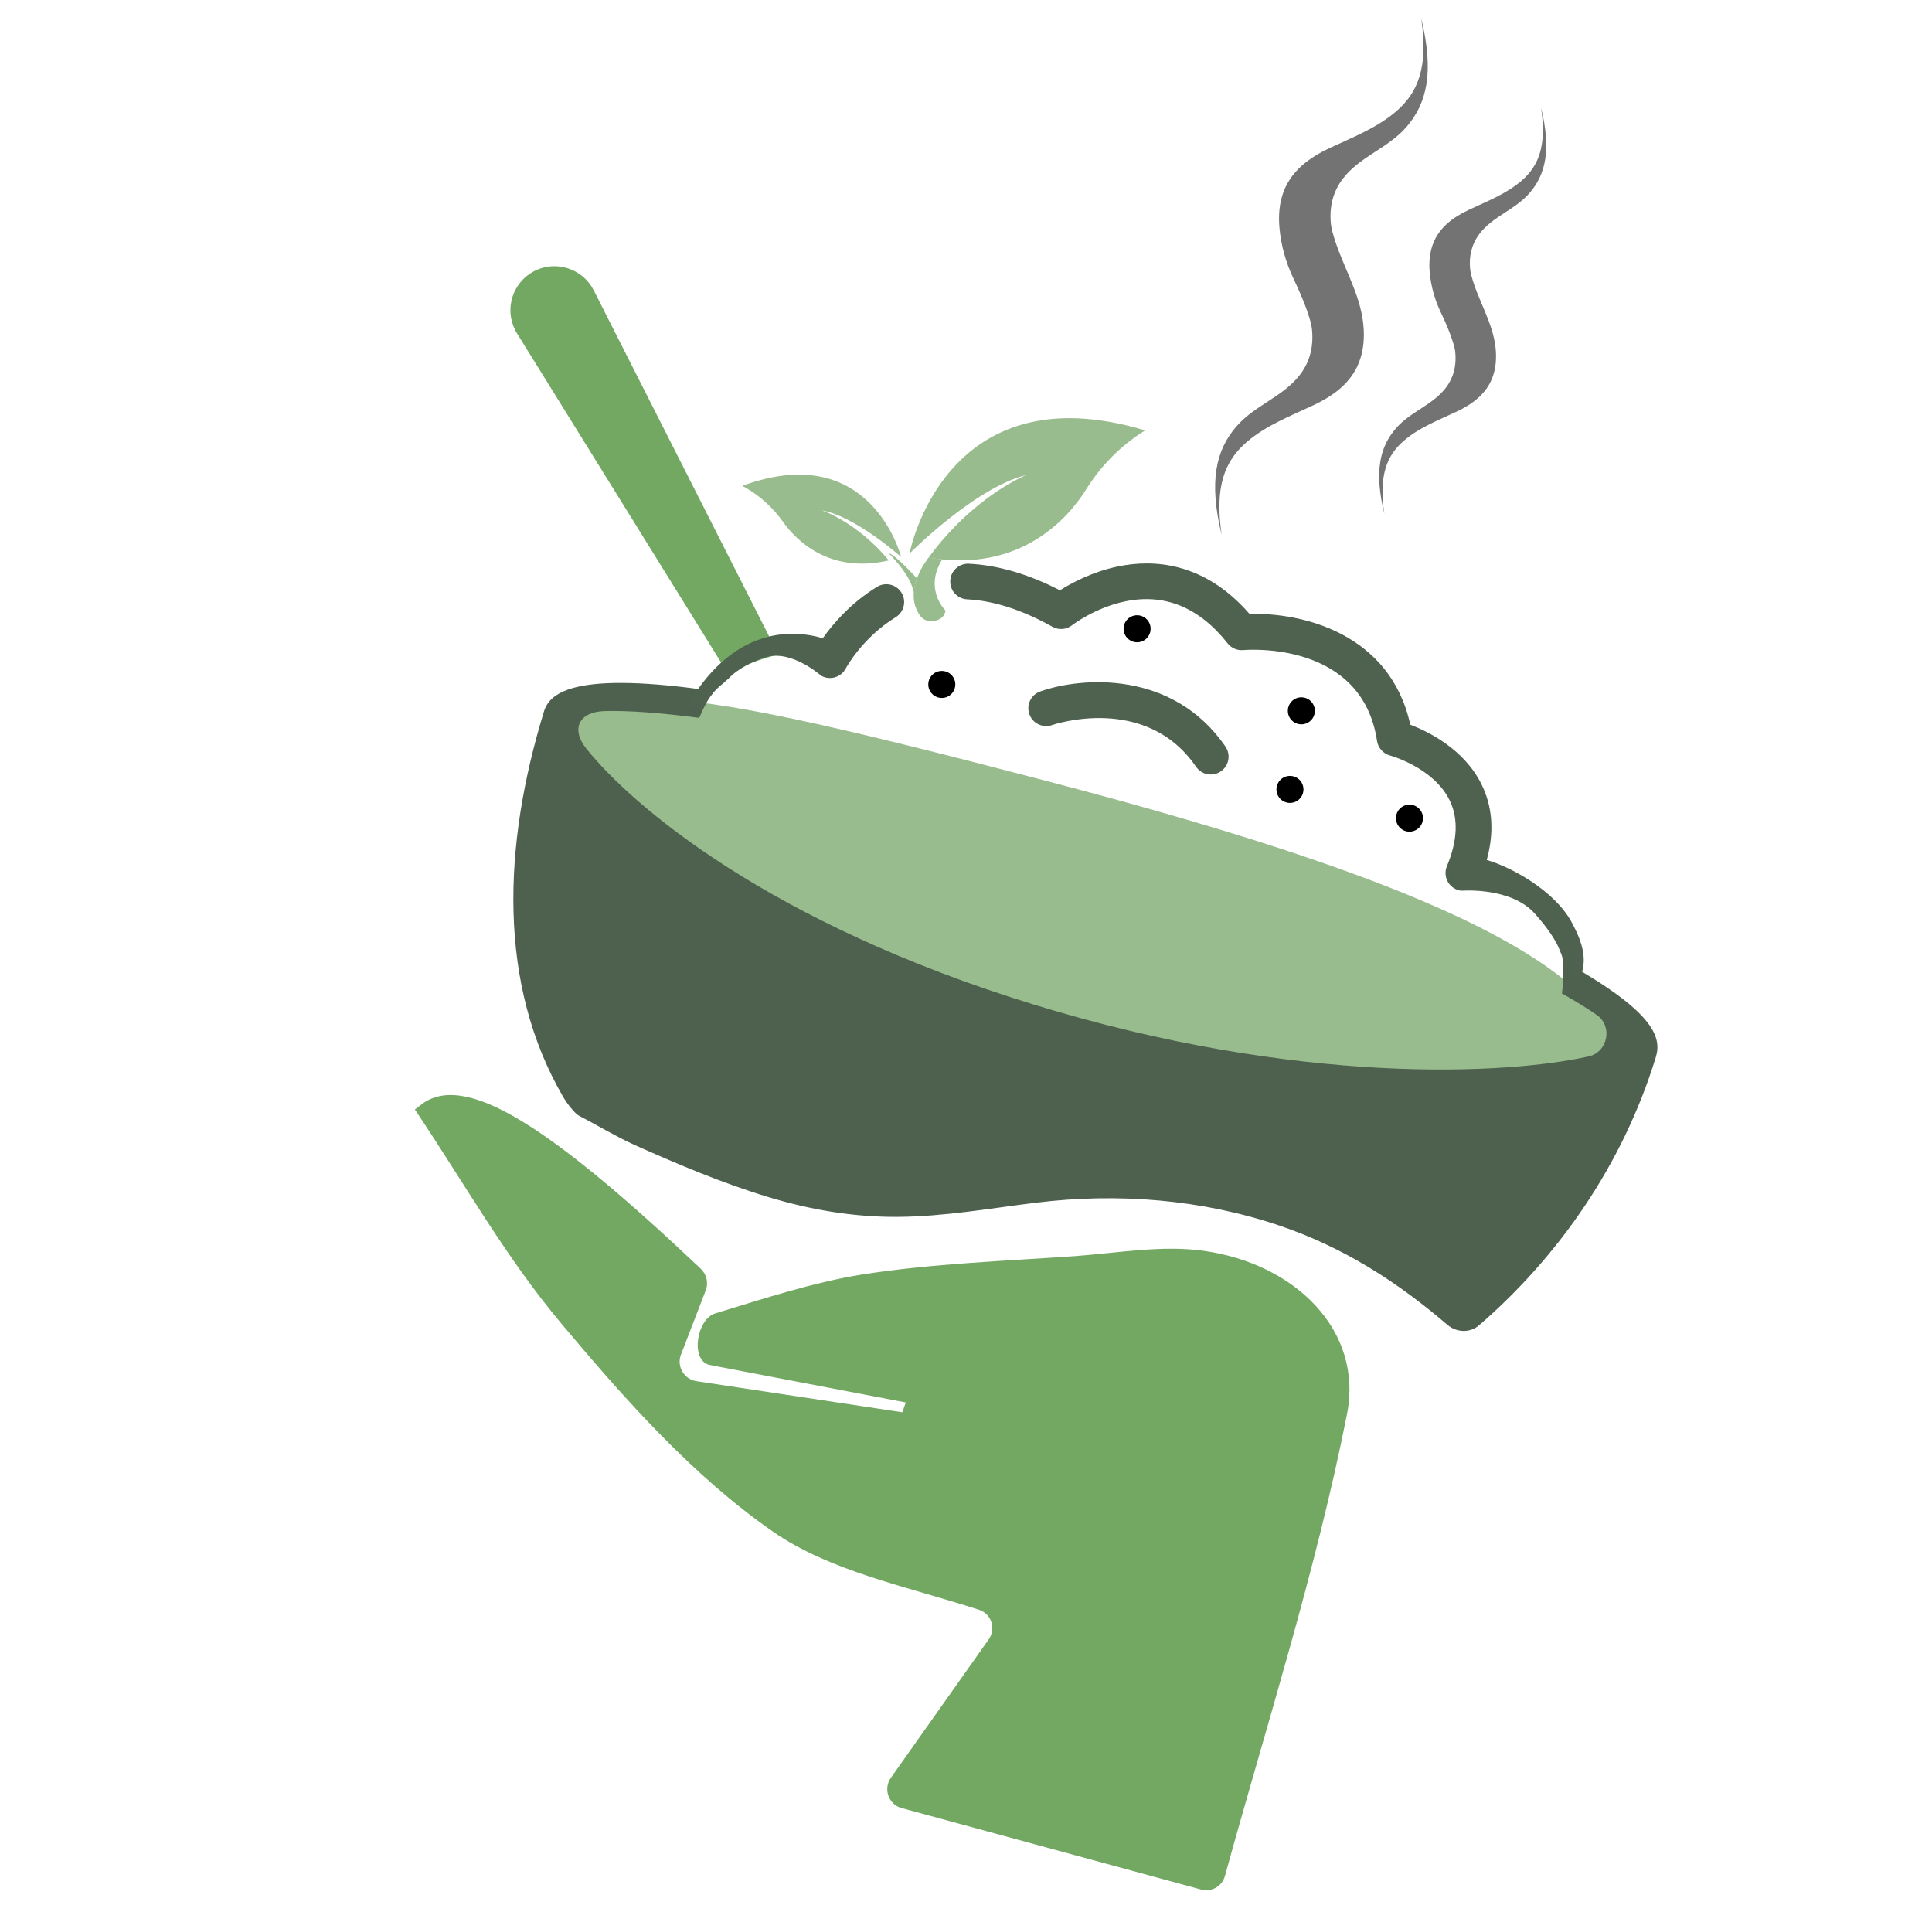 <svg xmlns="http://www.w3.org/2000/svg" xmlns:xlink="http://www.w3.org/1999/xlink" id="Ebene_1" viewBox="0 0 16303.3 16278.26"><defs><style>.cls-1{clip-path:url(#clippath-20);}.cls-2{clip-path:url(#clippath-11);}.cls-3{fill:#72a862;}.cls-4{fill:#737373;fill-rule:evenodd;}.cls-5{clip-path:url(#clippath-21);}.cls-6{fill:#98bc8d;}.cls-7{fill:none;}.cls-8{clip-path:url(#clippath-19);}.cls-9{clip-path:url(#clippath-18);}.cls-10{clip-path:url(#clippath-17);}.cls-11{fill:#4e614f;}.cls-12{fill:#4f614f;}</style><clipPath id="clippath-11"><rect class="cls-7" x="-1091.87" y="-6188.22" width="19327.94" height="31197.24" transform="translate(-2940.44 14841.6) rotate(-72.93)"></rect></clipPath><clipPath id="clippath-17"><rect class="cls-7" x="3521.29" y="2828.69" width="5833.38" height="5833.38" transform="translate(-831.59 10394.08) rotate(-74.34)"></rect></clipPath><clipPath id="clippath-18"><rect class="cls-7" x="8813.13" y="1390.79" width="2392.31" height="9331.5" transform="translate(1157.45 13705.9) rotate(-72.01)"></rect></clipPath><clipPath id="clippath-19"><rect class="cls-7" x="8837.18" y="725.18" width="4634.17" height="3220.6" transform="translate(6270.79 12632.27) rotate(-76.45)"></rect></clipPath><clipPath id="clippath-20"><rect class="cls-7" x="6616.02" y="3633.95" width="661.89" height="1455.79" transform="translate(922.48 9928.87) rotate(-74.86)"></rect></clipPath><clipPath id="clippath-21"><rect class="cls-7" x="7899.16" y="3325.98" width="1538.46" height="1650.2" transform="translate(2397.88 11434.83) rotate(-74.86)"></rect></clipPath></defs><path class="cls-6" d="M13684.45,9337.63c-274.15,1049.73-2214.66,1094.33-5629.38,202.54-3414.72-891.79-3875.83-1830.41-3601.69-2880.14,274.15-1049.73,952.21-964.75,4366.93-72.96,3414.72,891.79,5138.28,1700.83,4864.13,2750.56Z"></path><g class="cls-2"><path class="cls-11" d="M13208.92,8117.75c-4.22,6.02-12.17,8.12-18.95,11.36,4.03,84.88,2.54,169.45-9.48,253.58,114.97,65.97,219.08,128.8,295.53,182.86,135.59,95.91,91.35,312.43-70.72,348.7-688.31,153.95-2446.65,248.85-4680.65-437.36-2231.07-685.27-3387.27-1673.73-3776.04-2158.73-134.97-168.42-62.38-311.88,153.38-318.08,187.24-5.38,456.66,12.41,798.95,57.28,1.38-3.24,2.71-6.48,4.09-9.72,12.63-29.61,25.72-59.07,40.34-87.76,14.77-29.09,31.12-57.45,50.19-83.93,8.4-11.67,17.25-23.05,26.2-34.3,2.08-2.6,4.09-5.34,6.33-7.81-20.62,23-2.95,3.92,.88-1.05-1161.72-171.72-1387.89,5.32-1438.01,168.5-349.29,1137.11-392.58,2307.39,165.7,3262.28,23.7,40.56,91.33,131.91,131.49,152.37,114.58,58.35,324.14,181.92,463.86,244.28,369.36,164.92,743.38,323.33,1131.03,440.64,356.27,107.83,719.06,169.95,1091.96,167.48,394.7-2.6,781.9-72.55,1172.51-120.31,683.89-83.61,1391.02-28.36,2045.89,192.67,544.25,183.72,998.05,476.19,1420.83,838.47,76.67,65.68,190.35,70.02,266.69,3.96,659.38-570.76,1208.71-1341.1,1491.76-2262.67,53.16-173.06-22.78-385.75-763.75-802.69Z"></path></g><g class="cls-10"><path class="cls-3" d="M6567.75,5522.67l-1557.36-3072.52c-92.71-182.86-316.48-256.25-499.17-164.08-183.28,92.58-256.73,316.33-164,499.12,4.66,9.96,10.07,19.46,16.06,28.69l1778.22,2867.51c136.86-67.65,279.08-121.91,426.24-158.72Z"></path></g><path class="cls-3" d="M3575.04,9305.56c373.72-248.83,1079.66,210.24,2338.57,1400.54,48.47,45.83,66.39,118.24,42.42,180.49-68.47,177.86-137.57,357.38-209.97,544.83-37.79,97.85,26.72,207.36,130.45,223.01,625.97,94.45,1181.26,178.78,1737.65,262.48l29.35-82.85-1660.48-317.36c-158.5-43.12-104.55-386.38,52.62-434.11,400.55-121.64,831.3-263.49,1240.76-328.27,593.02-93.02,1196.75-112.72,1796.43-155.1,361.48-26.56,731.77-93.88,1083.98-44.62,770.15,107.32,1350.42,670.52,1209.54,1380.44-259.57,1311.32-670.31,2592-1029.76,3895.12-23.96,86.87-113.25,138.09-200.2,114.44l-2529.38-688.07c-109.83-29.88-154.84-162.29-89.15-255.24,286.03-404.71,559.08-790.69,826-1168.51,63.32-89.63,22.04-215.54-82.42-249.19-627.95-202.32-1256.15-325.31-1737.85-658.73-675.25-468.68-1246.93-1113.57-1782.1-1750.79-474.19-565-800.48-1153.98-1240.33-1811.82l73.87-56.68Z"></path><path class="cls-12" d="M8878.28,6118.15c7.8-2.81,789-269.37,1214.71,351.7,46.86,68.58,140.49,86.06,209.12,39.09,68.52-47.01,86-140.64,38.99-209.17-443.97-647.82-1216.32-587.64-1562.94-465.37-78.38,27.56-119.55,113.53-91.83,191.85,14.2,40.08,43.49,70.36,79.27,86.74,34.2,15.66,74.35,18.6,112.69,5.14"></path><g class="cls-9"><g><path class="cls-12" d="M13265.08,7786.5c-147.54-276.27-521.64-473.2-719.17-529.76,64.59-234.23,49.97-448.52-44.15-638.71-146.71-296.85-447.71-444.41-600.94-502.82-168.83-770.38-911.95-948.23-1356-934.14-382.77-440.75-812.95-463.43-1111.86-400.96-215.69,44.8-390.94,139.48-488.46,201.16-264.85-136.75-522.8-212.1-767.76-224.51-82.95-4.25-153.6,59.6-157.82,142.55-4.16,83.1,59.2,154.08,142.68,157.87,223.66,11.38,465.5,89.32,718.78,231.36,53.29,30.12,119.15,24.64,166.84-13.2,1.93-1.44,192.08-147.67,447.05-200.72,333.51-69.4,624.66,49.92,865.33,354.34,31.28,39.72,80.7,60.87,131.36,56.58,40.86-3.59,1002.03-77.13,1129.26,766.53,8.78,58.98,52.83,108.21,110.07,122.89,3.87,1.25,367.08,101.62,502.43,377.83,75.18,153.03,67.39,340.16-22.87,556.05-18.06,43.2-14.97,92.3,8.23,132.9,23.31,40.51,64.11,67.94,110.51,74.22,4.62,.5,426.64-36.29,629.57,200.46,29.71,34.67,150.24,169.42,198.98,290.47,14.17,35.19,30.03,65.53,28.57,89.44,8.23,30.64,4.12,63.9,6.83,96.03,22.76,14.03,112.31,54.64,131.98,71.78,83.84-159.96,22.41-324.51-59.43-477.63Z"></path><path class="cls-12" d="M7607.37,5001.57c-43.36-70.96-136-93.11-206.83-49.46-225.37,138.21-376.03,318.03-457.49,433.53-117.09-35.22-299.8-63.78-504.9-.04-254.47,79.21-470.93,275.6-645.15,582.86l-105.56-34.25c35.46,117.84,40.53,226.2,19.61,322.74l132.76,43.12c10.02-210.88,102.34-413.26,272.33-541.69,1.49-1.58,2.95-3.17,4.44-4.75,9.02-9.59,19.63-17.31,29.57-25.94,88.18-94.59,222.19-152.02,310.44-180.32,220.59-70.8,467.04,151.02,473.34,154.54,35.78,19.92,77.57,24.58,116.48,13.04,38.89-11.53,71.55-38.41,90.44-74.39,1.31-2.5,137.8-258.2,421.03-432.04,70.87-43.51,93.02-136.16,49.49-206.94Z"></path></g></g><circle cx="7947.47" cy="5775.37" r="114.01"></circle><circle cx="10982.81" cy="5981.47" r="52.62"></circle><circle cx="9601.07" cy="5316.91" r="52.62"></circle><circle cx="10885.37" cy="6661.13" r="114.01"></circle><circle cx="10981.53" cy="5997.97" r="114.01"></circle><circle cx="9595.48" cy="5305.69" r="114.01"></circle><circle cx="11893.9" cy="6903.76" r="114.01"></circle><g class="cls-8"><path class="cls-4" d="M12037.28,707.03c-23.05,146.63-81.15,263.2-168.83,364.43-156.63,180.93-396.38,249.37-540.23,441.19-81.2,108.65-111.89,236.31-97.01,379.2,2.37,22.41,7.48,44.62,13.29,66.54,70.35,265.05,232.27,504.75,260.01,778.67,11.15,109.75,3.34,221.72-37.66,324.02-67.27,168.15-209.37,276.79-384.58,358.76-195.91,91.7-400,170.28-564.18,312.03-180.41,156.35-270.9,369.89-208.7,783.43-55.18-226.05-67.58-405.24-44.42-552.88,22.93-146.66,81.09-263.21,168.77-364.44,156.58-180.95,396.44-249.35,540.17-441.21,81.2-108.65,111.95-236.29,97.07-379.19-3.97-37.62-14.91-74.91-26.51-111.27-33.96-106.34-79.46-210.58-127.95-312.32-65.99-138.31-106.11-281.77-119.75-430.86-9.8-106.78-1.3-215.37,38.51-314.8,67.33-168.14,209.37-276.79,384.58-358.76,195.91-91.7,400.06-170.26,564.18-312.03,180.47-156.34,270.98-369.93,208.76-783.42,55.18,226.05,67.58,405.24,44.48,552.89Zm967.08,201.77c48.91,324.88-22.21,492.63-163.97,615.48-128.98,111.39-289.34,173.09-443.23,245.15-137.66,64.47-249.31,149.75-302.21,281.89-31.21,78.05-37.94,163.44-30.27,247.3,10.75,117.13,42.24,229.83,94.08,338.47,38.13,79.93,73.84,161.87,100.59,245.38,9.09,28.57,17.7,57.88,20.79,87.42,11.68,112.24-12.44,212.57-76.24,297.94-112.95,150.71-301.34,204.45-424.38,346.58-68.9,79.49-114.61,171.12-132.65,286.31-18.18,116.02-8.42,256.76,34.93,434.39-48.85-324.87,22.22-492.68,163.97-615.48,128.98-111.39,289.4-173.08,443.23-245.15,137.66-64.47,249.31-149.75,302.21-281.89,32.15-80.36,38.3-168.3,29.57-254.54-21.83-215.2-149.01-403.54-204.28-611.8-4.57-17.19-8.58-34.6-10.47-52.24-11.68-112.24,12.5-212.56,76.24-297.94,112.95-150.71,301.34-204.45,424.38-346.58,68.9-79.49,114.55-171.13,132.65-286.31,18.18-116.02,8.43-256.81-34.93-434.39Z"></path></g><g><g class="cls-1"><path class="cls-6" d="M7604.01,4699.74s-382.12-341.6-668.76-393.47c0,0,296.03,97.85,565,422.6-510.01,118.77-790.61-181.97-891.11-323.5-82.53-116.14-187.88-214.28-310.63-286.47-20.89-12.28-34-19.37-34-19.37,1089.06-400.54,1339.49,600.21,1339.49,600.21"></path></g><g class="cls-5"><path class="cls-6" d="M7675.17,4670.6s551.53-556.19,983.92-661.79c0,0-442.47,176.57-823.06,696.54,788.51,134.1,1188.97-350.42,1329.34-575.52,115.22-184.7,266.95-344.07,447.58-465.47,30.74-20.64,50.03-32.69,50.03-32.69-1697.08-510.24-1987.82,1038.93-1987.82,1038.93"></path></g><path class="cls-6" d="M7836.03,4705.35s-226.85,273.95-71.74,489.75c22.93,31.9,60.59,49.51,99.75,46.57,46.39-3.45,103.67-21.83,114.92-89.52,0,0-185.67-178.03-27.83-431.27l-115.1-15.53"></path><path class="cls-6" d="M7737.5,4881.21s-168.42-189.18-239.43-214.36c0,0,199.15,192.82,212.42,340.32,0,0,9.39-83.17,27.01-125.96"></path></g></svg>
